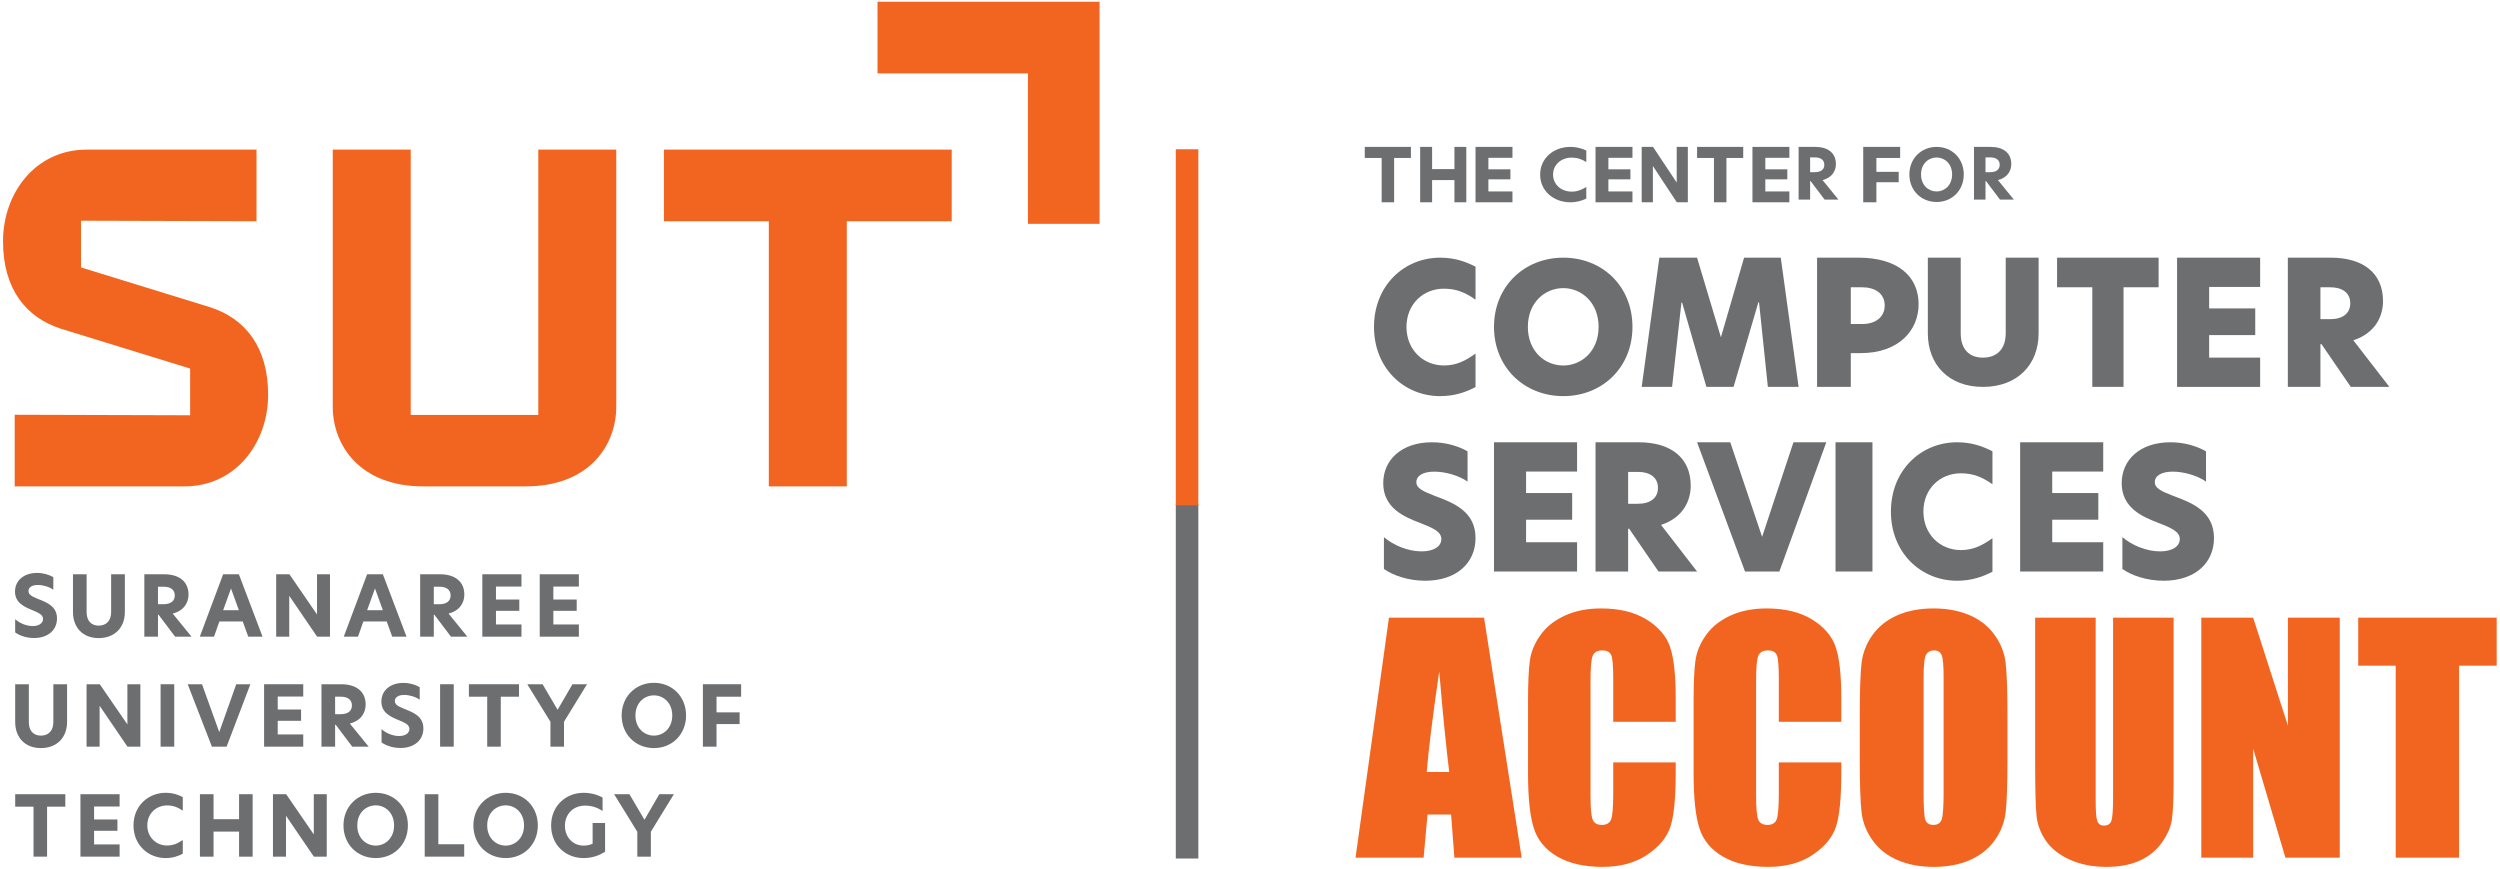 <?xml version="1.0" encoding="UTF-8"?>
<svg width="394px" height="137px" viewBox="0 0 394 137" version="1.1" xmlns="http://www.w3.org/2000/svg" xmlns:xlink="http://www.w3.org/1999/xlink">
    <title>logo</title>
    <g id="Page-1" stroke="none" stroke-width="1" fill="none" fill-rule="evenodd">
        <g id="logo" transform="translate(0.477, 0.276)" fill-rule="nonzero">
            <polygon id="Path" fill="#F26521" points="172.815 34.997 172.815 0 137.818 0 137.818 11.29 161.526 11.29 161.526 34.997"></polygon>
            <path d="M96.648,23.303 L84.358,23.303 L84.358,65.121 L64.254,65.121 L64.254,23.303 L51.964,23.303 L51.964,63.791 C51.964,70.055 56.374,76.377 66.227,76.377 L82.385,76.377 C92.238,76.377 96.648,70.055 96.648,63.791 L96.648,23.303 Z" id="Path" fill="#F26521"></path>
            <polygon id="Path" fill="#F26521" points="149.513 23.305 104.156 23.302 104.156 34.591 120.689 34.591 120.689 76.376 132.98 76.376 132.98 34.595 149.513 34.595"></polygon>
            <path d="M12.291,41.873 L12.291,34.51 L39.951,34.591 L39.951,23.304 L13.175,23.304 C5.102,23.304 0,30.156 0,37.743 C0,45.33 3.665,49.77 9.12,51.532 L29.488,57.809 L29.488,65.171 L1.838,65.09 L1.838,76.378 L28.604,76.378 C36.677,76.378 41.779,69.525 41.779,61.939 C41.779,54.352 38.114,49.912 32.658,48.149 L12.291,41.873 L12.291,41.873 Z" id="Path" fill="#F26521"></path>
            <path d="M7.927,90.688 L7.927,92.667 C7.282,92.205 6.306,91.915 5.488,91.915 C4.617,91.915 4.011,92.258 4.011,92.877 C4.011,93.458 4.551,93.721 5.58,94.143 C6.978,94.697 8.507,95.316 8.507,97.19 C8.507,99.035 7.07,100.275 4.894,100.275 C3.668,100.275 2.574,99.88 1.914,99.391 L1.914,97.308 C2.599,97.928 3.668,98.39 4.683,98.39 C5.659,98.39 6.306,97.94 6.306,97.268 C6.306,96.609 5.62,96.292 4.551,95.858 C3.338,95.357 1.888,94.71 1.888,92.957 C1.888,91.242 3.246,90.016 5.369,90.016 C6.372,90.016 7.268,90.306 7.927,90.688" id="Path" fill="#6C6E70"></path>
            <path d="M11.024,96.186 L11.024,90.227 L13.174,90.227 L13.174,96.199 C13.174,97.545 13.886,98.323 15.073,98.323 C16.285,98.323 17.037,97.545 17.037,96.186 L17.037,90.227 L19.201,90.227 L19.201,96.186 C19.201,98.599 17.618,100.288 15.073,100.288 C12.554,100.288 11.024,98.599 11.024,96.186" id="Path" fill="#6C6E70"></path>
            <path d="M25.29,94.948 C26.45,94.948 27.07,94.434 27.07,93.563 C27.07,92.667 26.398,92.192 25.33,92.192 L24.42,92.192 L24.42,94.948 L25.29,94.948 L25.29,94.948 Z M22.27,90.227 L25.383,90.227 C27.756,90.227 29.234,91.375 29.234,93.431 C29.234,94.605 28.613,95.937 26.741,96.425 L29.708,100.065 L27.123,100.065 L24.512,96.61 L24.42,96.61 L24.42,100.065 L22.27,100.065 L22.27,90.227 Z" id="Shape" fill="#6C6E70"></path>
            <path d="M37.169,95.896 L35.93,92.468 L34.691,95.896 L37.169,95.896 L37.169,95.896 Z M38.646,100.063 L37.776,97.663 L34.097,97.663 L33.253,100.063 L31.011,100.063 L34.691,90.226 L37.169,90.226 L40.901,100.063 L38.646,100.063 Z" id="Shape" fill="#6C6E70"></path>
            <polygon id="Path" fill="#6C6E70" points="51.529 100.064 49.499 100.064 45.12 93.643 45.108 93.643 45.108 100.064 43.051 100.064 43.051 90.227 45.134 90.227 49.472 96.544 49.485 96.544 49.485 90.227 51.529 90.227"></polygon>
            <path d="M59.861,95.896 L58.621,92.468 L57.382,95.896 L59.861,95.896 L59.861,95.896 Z M61.338,100.063 L60.467,97.663 L56.788,97.663 L55.944,100.063 L53.702,100.063 L57.382,90.226 L59.861,90.226 L63.592,100.063 L61.338,100.063 Z" id="Shape" fill="#6C6E70"></path>
            <path d="M68.76,94.948 C69.92,94.948 70.54,94.434 70.54,93.563 C70.54,92.667 69.868,92.192 68.8,92.192 L67.891,92.192 L67.891,94.948 L68.76,94.948 Z M65.74,90.227 L68.853,90.227 C71.226,90.227 72.703,91.375 72.703,93.431 C72.703,94.605 72.083,95.937 70.211,96.425 L73.178,100.065 L70.593,100.065 L67.982,96.61 L67.891,96.61 L67.891,100.065 L65.74,100.065 L65.74,90.227 Z" id="Shape" fill="#6C6E70"></path>
            <polygon id="Path" fill="#6C6E70" points="75.537 90.228 81.708 90.228 81.708 92.166 77.687 92.166 77.687 94.211 81.365 94.211 81.365 95.99 77.687 95.99 77.687 98.14 81.708 98.14 81.708 100.065 75.537 100.065"></polygon>
            <polygon id="Path" fill="#6C6E70" points="84.583 90.228 90.754 90.228 90.754 92.166 86.732 92.166 86.732 94.211 90.411 94.211 90.411 95.99 86.732 95.99 86.732 98.14 90.754 98.14 90.754 100.065 84.583 100.065"></polygon>
            <path d="M1.917,113.521 L1.917,107.561 L4.067,107.561 L4.067,113.534 C4.067,114.879 4.779,115.658 5.966,115.658 C7.178,115.658 7.93,114.879 7.93,113.521 L7.93,107.561 L10.093,107.561 L10.093,113.521 C10.093,115.934 8.511,117.622 5.966,117.622 C3.446,117.622 1.917,115.934 1.917,113.521" id="Path" fill="#6C6E70"></path>
            <polygon id="Path" fill="#6C6E70" points="21.644 117.397 19.613 117.397 15.235 110.975 15.222 110.975 15.222 117.397 13.165 117.397 13.165 107.56 15.249 107.56 19.587 113.876 19.6 113.876 19.6 107.56 21.644 107.56"></polygon>
            <rect id="Rectangle" fill="#6C6E70" x="24.833" y="107.56" width="2.149" height="9.837"></rect>
            <polygon id="Path" fill="#6C6E70" points="35.237 117.397 32.917 117.397 29.105 107.56 31.36 107.56 34.077 115.103 36.754 107.56 38.982 107.56"></polygon>
            <polygon id="Path" fill="#6C6E70" points="41.144 107.56 47.315 107.56 47.315 109.499 43.293 109.499 43.293 111.543 46.972 111.543 46.972 113.323 43.293 113.323 43.293 115.472 47.315 115.472 47.315 117.398 41.144 117.398"></polygon>
            <path d="M53.206,112.28 C54.367,112.28 54.986,111.766 54.986,110.896 C54.986,109.999 54.314,109.524 53.246,109.524 L52.337,109.524 L52.337,112.28 L53.206,112.28 Z M50.186,107.56 L53.299,107.56 C55.673,107.56 57.15,108.707 57.15,110.764 C57.15,111.937 56.53,113.269 54.657,113.757 L57.624,117.397 L55.039,117.397 L52.428,113.942 L52.337,113.942 L52.337,117.397 L50.186,117.397 L50.186,107.56 L50.186,107.56 Z" id="Shape" fill="#6C6E70"></path>
            <path d="M65.668,108.02 L65.668,109.999 C65.022,109.537 64.046,109.247 63.229,109.247 C62.358,109.247 61.751,109.59 61.751,110.209 C61.751,110.79 62.292,111.053 63.321,111.475 C64.718,112.029 66.248,112.649 66.248,114.522 C66.248,116.368 64.811,117.607 62.635,117.607 C61.408,117.607 60.314,117.212 59.655,116.723 L59.655,114.64 C60.34,115.26 61.408,115.722 62.424,115.722 C63.4,115.722 64.046,115.273 64.046,114.6 C64.046,113.941 63.36,113.624 62.292,113.19 C61.079,112.689 59.628,112.042 59.628,110.289 C59.628,108.575 60.987,107.348 63.11,107.348 C64.112,107.348 65.008,107.638 65.668,108.02" id="Path" fill="#6C6E70"></path>
            <rect id="Rectangle" fill="#6C6E70" x="68.883" y="107.56" width="2.149" height="9.837"></rect>
            <polygon id="Path" fill="#6C6E70" points="76.308 109.525 73.421 109.525 73.421 107.561 81.319 107.561 81.319 109.525 78.445 109.525 78.445 117.398 76.308 117.398"></polygon>
            <polygon id="Path" fill="#6C6E70" points="86.274 113.481 82.621 107.56 85.035 107.56 87.382 111.556 87.421 111.556 89.742 107.56 92.036 107.56 88.411 113.468 88.411 117.398 86.274 117.398"></polygon>
            <path d="M105.472,112.479 C105.472,110.461 104.061,109.314 102.585,109.314 C101.081,109.314 99.67,110.461 99.67,112.479 C99.67,114.509 101.081,115.656 102.585,115.656 C104.061,115.656 105.472,114.496 105.472,112.479 M102.585,107.335 C105.459,107.335 107.648,109.499 107.648,112.479 C107.648,115.459 105.459,117.622 102.585,117.622 C99.696,117.622 97.495,115.471 97.495,112.479 C97.495,109.499 99.71,107.335 102.585,107.335" id="Shape" fill="#6C6E70"></path>
            <polygon id="Path" fill="#6C6E70" points="110.298 107.56 116.325 107.56 116.325 109.525 112.448 109.525 112.448 111.991 116.087 111.991 116.087 113.837 112.448 113.837 112.448 117.398 110.298 117.398"></polygon>
            <polygon id="Path" fill="#6C6E70" points="4.807 126.858 1.919 126.858 1.919 124.893 9.817 124.893 9.817 126.858 6.943 126.858 6.943 134.73 4.807 134.73"></polygon>
            <polygon id="Path" fill="#6C6E70" points="12.201 124.893 18.373 124.893 18.373 126.831 14.351 126.831 14.351 128.875 18.03 128.875 18.03 130.655 14.351 130.655 14.351 132.804 18.373 132.804 18.373 134.73 12.201 134.73"></polygon>
            <path d="M25.625,134.955 C22.896,134.955 20.562,132.911 20.562,129.812 C20.562,126.713 22.896,124.67 25.625,124.67 C26.759,124.67 27.629,124.973 28.328,125.342 L28.328,127.479 C27.537,126.951 26.825,126.661 25.849,126.661 C24.175,126.661 22.738,127.9 22.738,129.812 C22.738,131.711 24.175,132.977 25.849,132.977 C26.825,132.977 27.537,132.647 28.328,132.107 L28.328,134.269 C27.616,134.652 26.759,134.955 25.625,134.955" id="Path" fill="#6C6E70"></path>
            <polygon id="Path" fill="#6C6E70" points="37.202 130.787 33.18 130.787 33.18 134.73 31.031 134.731 31.031 124.893 33.18 124.893 33.18 128.835 37.202 128.835 37.202 124.893 39.339 124.893 39.339 134.73 37.202 134.73"></polygon>
            <polygon id="Path" fill="#6C6E70" points="51.02 134.731 48.989 134.731 44.611 128.309 44.598 128.309 44.598 134.731 42.541 134.731 42.541 124.894 44.625 124.894 48.963 131.211 48.976 131.211 48.976 124.894 51.02 124.894"></polygon>
            <path d="M61.632,129.813 C61.632,127.795 60.221,126.648 58.745,126.648 C57.241,126.648 55.831,127.795 55.831,129.813 C55.831,131.844 57.241,132.99 58.745,132.99 C60.221,132.99 61.632,131.831 61.632,129.813 M58.745,124.67 C61.619,124.67 63.808,126.833 63.808,129.813 C63.808,132.793 61.619,134.956 58.745,134.956 C55.856,134.956 53.655,132.806 53.655,129.813 C53.655,126.833 55.87,124.67 58.745,124.67" id="Shape" fill="#6C6E70"></path>
            <polygon id="Path" fill="#6C6E70" points="66.458 124.893 68.607 124.893 68.607 132.778 72.682 132.778 72.682 134.73 66.458 134.73"></polygon>
            <path d="M82.109,129.813 C82.109,127.795 80.697,126.648 79.221,126.648 C77.717,126.648 76.306,127.795 76.306,129.813 C76.306,131.844 77.717,132.99 79.221,132.99 C80.697,132.99 82.109,131.831 82.109,129.813 M79.221,124.67 C82.096,124.67 84.284,126.833 84.284,129.813 C84.285,132.793 82.096,134.956 79.221,134.956 C76.332,134.956 74.131,132.806 74.131,129.813 C74.131,126.833 76.346,124.67 79.221,124.67" id="Shape" fill="#6C6E70"></path>
            <path d="M91.497,132.99 C92.076,132.99 92.499,132.885 92.92,132.687 L92.92,129.43 L94.885,129.43 L94.885,133.953 C93.936,134.56 92.855,134.955 91.47,134.955 C88.741,134.955 86.38,132.964 86.38,129.826 C86.38,126.688 88.741,124.67 91.483,124.67 C92.67,124.67 93.699,124.974 94.489,125.422 L94.489,127.545 C93.632,126.938 92.643,126.688 91.733,126.688 C89.848,126.688 88.556,128.046 88.556,129.865 C88.556,131.685 89.822,132.99 91.497,132.99" id="Path" fill="#6C6E70"></path>
            <polygon id="Path" fill="#6C6E70" points="99.962 130.813 96.309 124.893 98.723 124.893 101.07 128.888 101.109 128.888 103.43 124.893 105.724 124.893 102.099 130.8 102.099 134.73 99.962 134.73 99.962 130.813"></polygon>
            <g id="Group" transform="translate(214.61, 22.875)" fill="#6C6E70">
                <path d="M11.882,39.279 C6.2,39.279 1.455,34.891 1.455,28.382 C1.455,21.844 6.2,17.457 11.882,17.457 C14.188,17.457 15.956,18.099 17.457,18.882 L17.457,24.079 C15.85,22.933 14.402,22.346 12.472,22.346 C9.202,22.346 6.575,24.778 6.575,28.382 C6.575,31.959 9.202,34.445 12.472,34.445 C14.402,34.445 15.822,33.747 17.457,32.573 L17.457,37.853 C15.956,38.636 14.188,39.279 11.882,39.279" id="Path"></path>
                <path d="M36.852,28.368 C36.852,24.488 34.114,22.256 31.292,22.256 C28.413,22.256 25.704,24.488 25.704,28.368 C25.704,32.246 28.413,34.451 31.292,34.451 C34.114,34.451 36.852,32.246 36.852,28.368 M31.292,17.457 C37.466,17.457 42.188,21.977 42.188,28.368 C42.188,34.73 37.466,39.279 31.292,39.279 C25.117,39.279 20.367,34.73 20.367,28.368 C20.367,21.977 25.145,17.457 31.292,17.457" id="Shape"></path>
                <polygon id="Path" points="48.434 37.824 43.643 37.824 46.427 17.457 52.368 17.457 56.115 29.961 56.142 29.961 59.782 17.457 65.563 17.457 68.374 37.824 63.529 37.824 62.137 24.501 62.03 24.501 58.123 37.824 53.841 37.824 50.013 24.528 49.906 24.528"></polygon>
                <path d="M78.417,27.913 C80.431,27.913 81.942,26.876 81.942,24.993 C81.942,23.109 80.431,22.126 78.389,22.126 L76.599,22.126 L76.599,27.913 L78.417,27.913 L78.417,27.913 Z M71.283,17.457 L77.83,17.457 C83.9,17.457 87.286,20.324 87.286,24.801 C87.286,28.924 84.152,32.5 78.165,32.5 L76.599,32.5 L76.599,37.824 L71.283,37.824 L71.283,17.457 Z" id="Shape"></path>
                <path d="M88.74,29.373 L88.74,17.457 L93.922,17.457 L93.922,29.373 C93.922,31.852 95.232,33.211 97.414,33.211 C99.651,33.211 101.015,31.852 101.015,29.346 L101.015,17.457 L106.197,17.457 L106.197,29.373 C106.197,34.304 102.869,37.824 97.414,37.824 C92.013,37.824 88.74,34.304 88.74,29.373" id="Path"></path>
                <polygon id="Path" points="114.658 22.126 109.107 22.126 109.107 17.457 125.109 17.457 125.109 22.126 119.583 22.126 119.584 37.824 114.658 37.824"></polygon>
                <polygon id="Path" points="128.019 17.457 141.112 17.457 141.112 22.071 133.075 22.071 133.075 25.456 140.34 25.456 140.34 29.66 133.075 29.66 133.075 33.21 141.112 33.21 141.112 37.824 128.019 37.824"></polygon>
                <path d="M152.153,27.149 C154.099,27.149 155.315,26.248 155.315,24.637 C155.315,22.999 154.045,22.126 152.18,22.126 L150.612,22.126 L150.612,27.149 L152.153,27.149 Z M145.476,17.457 L152.261,17.457 C157.208,17.457 160.479,19.778 160.479,24.31 C160.479,26.466 159.45,29.279 155.801,30.48 L161.478,37.824 L155.396,37.824 L150.774,31.08 L150.612,31.08 L150.612,37.824 L145.476,37.824 L145.476,17.457 L145.476,17.457 Z" id="Shape"></path>
                <path d="M16.2,47.983 L16.2,52.751 C14.86,51.797 12.71,51.181 10.951,51.181 C9.192,51.181 8.131,51.825 8.131,52.835 C8.131,53.817 9.164,54.266 11.09,55.023 C13.966,56.089 17.457,57.435 17.457,61.642 C17.457,65.597 14.441,68.374 9.527,68.374 C6.902,68.374 4.501,67.56 3.02,66.522 L3.02,61.502 C4.501,62.764 6.762,63.746 8.969,63.746 C10.923,63.746 12.068,62.932 12.068,61.81 C12.068,60.576 10.616,60.015 8.633,59.23 C6.204,58.304 2.91,56.902 2.91,53.004 C2.91,49.329 5.785,46.552 10.587,46.552 C12.766,46.552 14.748,47.142 16.2,47.983" id="Path"></path>
                <polygon id="Path" points="20.367 46.552 33.459 46.552 33.459 51.166 25.422 51.166 25.422 54.552 32.687 54.552 32.687 58.755 25.422 58.755 25.422 62.305 33.459 62.305 33.459 66.919 20.367 66.919"></polygon>
                <path d="M43.046,56.244 C44.993,56.244 46.209,55.343 46.209,53.733 C46.209,52.095 44.938,51.221 43.073,51.221 L41.505,51.221 L41.505,56.244 L43.046,56.244 L43.046,56.244 Z M36.369,46.552 L43.154,46.552 C48.101,46.552 51.372,48.874 51.372,53.405 C51.372,55.562 50.344,58.374 46.695,59.576 L52.371,66.919 L46.29,66.919 L41.667,60.176 L41.505,60.176 L41.505,66.919 L36.369,66.919 L36.369,46.552 Z" id="Shape"></path>
                <polygon id="Path" points="65.342 66.919 59.927 66.919 52.371 46.552 57.602 46.552 62.621 61.459 67.561 46.552 72.738 46.552"></polygon>
                <rect id="Rectangle" x="74.193" y="46.552" width="5.819" height="20.367"></rect>
                <path d="M93.348,68.374 C87.666,68.374 82.921,63.986 82.921,57.477 C82.921,50.939 87.666,46.552 93.348,46.552 C95.654,46.552 97.423,47.195 98.924,47.977 L98.924,53.174 C97.316,52.028 95.868,51.442 93.938,51.442 C90.669,51.442 88.041,53.873 88.041,57.477 C88.041,61.054 90.669,63.54 93.938,63.54 C95.868,63.54 97.289,62.842 98.924,61.668 L98.924,66.948 C97.423,67.731 95.654,68.374 93.348,68.374" id="Path"></path>
                <polygon id="Path" points="103.288 46.552 116.381 46.552 116.381 51.166 108.344 51.166 108.344 54.552 115.609 54.552 115.609 58.755 108.344 58.755 108.344 62.305 116.381 62.305 116.381 66.919 103.288 66.919"></polygon>
                <path d="M132.581,47.983 L132.581,52.751 C131.241,51.797 129.091,51.181 127.332,51.181 C125.573,51.181 124.511,51.825 124.511,52.835 C124.511,53.817 125.545,54.266 127.471,55.023 C130.347,56.089 133.838,57.435 133.838,61.642 C133.838,65.597 130.822,68.374 125.907,68.374 C123.283,68.374 120.882,67.56 119.401,66.522 L119.401,61.502 C120.882,62.764 123.144,63.746 125.349,63.746 C127.304,63.746 128.448,62.932 128.448,61.81 C128.448,60.576 126.997,60.015 125.014,59.23 C122.585,58.304 119.29,56.902 119.29,53.004 C119.29,49.329 122.166,46.552 126.969,46.552 C129.147,46.552 131.129,47.142 132.581,47.983" id="Path"></path>
                <polygon id="Path" points="2.66 1.743 0 1.743 0 0 7.274 0 7.274 1.743 4.627 1.743 4.627 8.729 2.66 8.729"></polygon>
                <polygon id="Path" points="14.132 5.23 10.611 5.23 10.611 8.729 8.729 8.729 8.729 0 10.611 0 10.611 3.499 14.132 3.499 14.132 0 16.002 0 16.002 8.729 14.132 8.729"></polygon>
                <polygon id="Path" points="17.457 0 23.276 0 23.276 1.72 19.484 1.72 19.484 3.534 22.953 3.534 22.953 5.113 19.484 5.113 19.484 7.021 23.276 7.021 23.276 8.729 17.457 8.729 17.457 8.34392368e-14"></polygon>
                <path d="M32.382,8.729 C29.826,8.729 27.64,6.994 27.64,4.364 C27.64,1.735 29.826,0 32.382,0 C33.444,0 34.259,0.258 34.914,0.571 L34.914,2.384 C34.173,1.936 33.506,1.69 32.592,1.69 C31.024,1.69 29.678,2.742 29.678,4.364 C29.678,5.976 31.024,7.05 32.592,7.05 C33.506,7.05 34.173,6.771 34.914,6.311 L34.914,8.147 C34.247,8.471 33.444,8.729 32.382,8.729" id="Path"></path>
                <polygon id="Path" points="36.369 0 42.188 0 42.188 1.72 38.396 1.72 38.396 3.534 41.866 3.534 41.866 5.113 38.396 5.113 38.396 7.021 42.188 7.021 42.188 8.729 36.369 8.729 36.369 8.34392368e-14"></polygon>
                <polygon id="Path" points="50.917 8.729 49.175 8.729 45.42 3.03 45.408 3.03 45.408 8.729 43.643 8.729 43.643 0 45.431 0 49.152 5.605 49.163 5.605 49.163 0 50.916 0 50.916 8.729"></polygon>
                <polygon id="Path" points="55.032 1.743 52.371 1.743 52.371 0 59.645 0 59.645 1.743 56.998 1.743 56.998 8.729 55.032 8.729"></polygon>
                <polygon id="Path" points="61.1 0 66.919 0 66.919 1.72 63.127 1.72 63.127 3.534 66.595 3.534 66.595 5.113 63.127 5.113 63.127 7.021 66.919 7.021 66.919 8.729 61.1 8.729 61.1 8.34392368e-14"></polygon>
                <path d="M70.923,3.985 C71.903,3.985 72.426,3.551 72.426,2.817 C72.426,2.059 71.859,1.658 70.957,1.658 L70.189,1.658 L70.189,3.985 L70.923,3.985 Z M68.374,0 L71.001,0 C73.005,0 74.252,0.968 74.252,2.705 C74.252,3.696 73.729,4.82 72.148,5.232 L74.652,8.305 L72.471,8.305 L70.267,5.388 L70.189,5.388 L70.189,8.305 L68.374,8.305 L68.374,0 Z" id="Shape"></path>
                <polygon id="Path" points="78.557 0 84.376 0 84.376 1.743 80.633 1.743 80.633 3.931 84.147 3.931 84.147 5.569 80.633 5.569 80.633 8.729 78.557 8.729 78.557 8.34392368e-14"></polygon>
                <path d="M92.566,4.342 C92.566,2.638 91.375,1.67 90.128,1.67 C88.859,1.67 87.668,2.638 87.668,4.342 C87.668,6.056 88.859,7.024 90.128,7.024 C91.375,7.024 92.566,6.045 92.566,4.342 M90.128,0 C92.555,0 94.403,1.826 94.403,4.342 C94.403,6.857 92.555,8.683 90.128,8.683 C87.69,8.684 85.831,6.869 85.831,4.342 C85.831,1.826 87.702,0 90.128,0" id="Shape"></path>
                <path d="M98.564,3.985 C99.543,3.985 100.066,3.551 100.066,2.817 C100.066,2.059 99.499,1.658 98.597,1.658 L97.829,1.658 L97.829,3.985 L98.564,3.985 Z M96.014,0 L98.641,0 C100.645,0 101.892,0.968 101.892,2.705 C101.892,3.696 101.369,4.82 99.789,5.232 L102.293,8.305 L100.111,8.305 L97.908,5.388 L97.829,5.388 L97.829,8.305 L96.014,8.305 L96.014,0 Z" id="Shape"></path>
            </g>
            <rect id="Rectangle" fill="#6C6E70" x="184.829" y="79.137" width="3.553" height="55.889"></rect>
            <rect id="Rectangle" fill="#F26521" x="184.829" y="23.248" width="3.553" height="56.111"></rect>
            <g id="Group-2" transform="translate(213.155, 95.613)" fill="#F26521">
                <path d="M20.255,1.455 L26.186,39.279 L15.579,39.279 L15.062,32.48 L11.345,32.48 L10.73,39.279 L-2.84217094e-14,39.279 L5.267,1.455 L20.255,1.455 Z M14.766,25.775 C14.241,21.492 13.716,16.204 13.191,9.912 C12.141,17.139 11.485,22.426 11.222,25.775 L14.766,25.775 Z" id="Shape"></path>
                <path d="M50.462,17.868 L40.613,17.868 L40.613,11.059 C40.613,9.079 40.508,7.843 40.298,7.352 C40.087,6.861 39.623,6.616 38.906,6.616 C38.095,6.616 37.58,6.914 37.362,7.509 C37.143,8.105 37.034,9.393 37.034,11.372 L37.034,29.53 C37.034,31.429 37.143,32.669 37.362,33.248 C37.58,33.828 38.071,34.117 38.835,34.117 C39.568,34.117 40.048,33.828 40.274,33.248 C40.5,32.669 40.613,31.309 40.613,29.168 L40.613,24.266 L50.462,24.266 L50.462,25.787 C50.462,29.828 50.185,32.693 49.631,34.383 C49.078,36.073 47.853,37.554 45.959,38.826 C44.064,40.097 41.728,40.733 38.952,40.733 C36.067,40.733 33.689,40.194 31.818,39.116 C29.946,38.037 28.706,36.544 28.098,34.637 C27.49,32.729 27.186,29.86 27.186,26.029 L27.186,14.608 C27.186,11.791 27.279,9.678 27.466,8.27 C27.654,6.861 28.211,5.505 29.139,4.201 C30.067,2.897 31.354,1.871 32.999,1.123 C34.644,0.374 36.535,0 38.672,0 C41.572,0 43.966,0.579 45.853,1.738 C47.74,2.897 48.98,4.342 49.573,6.073 C50.166,7.803 50.462,10.495 50.462,14.149 L50.462,17.868 Z" id="Path"></path>
                <path d="M76.557,17.868 L66.709,17.868 L66.709,11.059 C66.709,9.079 66.603,7.843 66.393,7.352 C66.182,6.861 65.718,6.616 65.001,6.616 C64.19,6.616 63.675,6.914 63.457,7.509 C63.239,8.105 63.129,9.393 63.129,11.372 L63.129,29.53 C63.129,31.429 63.239,32.669 63.457,33.248 C63.675,33.828 64.166,34.117 64.931,34.117 C65.664,34.117 66.143,33.828 66.369,33.248 C66.595,32.669 66.709,31.309 66.709,29.168 L66.709,24.266 L76.557,24.266 L76.557,25.787 C76.557,29.828 76.28,32.693 75.727,34.383 C75.173,36.073 73.949,37.554 72.054,38.826 C70.159,40.097 67.824,40.733 65.048,40.733 C62.162,40.733 59.784,40.194 57.913,39.116 C56.041,38.037 54.801,36.544 54.193,34.637 C53.585,32.729 53.281,29.86 53.281,26.029 L53.281,14.608 C53.281,11.791 53.374,9.678 53.562,8.27 C53.749,6.861 54.306,5.505 55.234,4.201 C56.162,2.897 57.449,1.871 59.094,1.123 C60.739,0.374 62.63,0 64.767,0 C67.668,0 70.062,0.579 71.949,1.738 C73.836,2.897 75.075,4.342 75.668,6.073 C76.261,7.803 76.557,10.495 76.557,14.149 L76.557,17.868 Z" id="Path"></path>
                <path d="M102.743,23.711 C102.743,27.638 102.651,30.419 102.468,32.053 C102.285,33.687 101.711,35.18 100.747,36.532 C99.783,37.884 98.481,38.922 96.84,39.647 C95.199,40.371 93.287,40.733 91.105,40.733 C89.033,40.733 87.173,40.391 85.525,39.707 C83.876,39.023 82.549,37.997 81.546,36.629 C80.542,35.26 79.944,33.771 79.753,32.162 C79.562,30.552 79.467,27.735 79.467,23.711 L79.467,17.022 C79.467,13.095 79.558,10.314 79.741,8.68 C79.925,7.046 80.498,5.553 81.462,4.201 C82.426,2.849 83.728,1.811 85.369,1.087 C87.01,0.362 88.922,0 91.105,0 C93.176,0 95.036,0.342 96.685,1.026 C98.334,1.71 99.66,2.736 100.664,4.105 C101.667,5.473 102.265,6.962 102.456,8.572 C102.647,10.181 102.743,12.998 102.743,17.022 L102.743,23.711 Z M92.682,10.865 C92.682,9.046 92.582,7.883 92.383,7.376 C92.184,6.869 91.774,6.616 91.152,6.616 C90.627,6.616 90.224,6.821 89.946,7.232 C89.667,7.642 89.527,8.853 89.527,10.865 L89.527,29.119 C89.527,31.389 89.619,32.789 89.802,33.321 C89.985,33.852 90.412,34.117 91.081,34.117 C91.766,34.117 92.204,33.812 92.395,33.2 C92.586,32.588 92.682,31.131 92.682,28.83 L92.682,10.865 Z" id="Shape"></path>
                <path d="M128.928,1.455 L128.928,27.165 C128.928,30.08 128.838,32.127 128.656,33.308 C128.475,34.488 127.939,35.7 127.048,36.943 C126.156,38.187 124.982,39.129 123.524,39.771 C122.066,40.412 120.348,40.733 118.369,40.733 C116.178,40.733 114.245,40.353 112.568,39.593 C110.891,38.832 109.637,37.842 108.806,36.622 C107.976,35.403 107.485,34.116 107.334,32.761 C107.182,31.407 107.107,28.559 107.107,24.219 L107.107,1.455 L116.647,1.455 L116.647,30.302 C116.647,31.981 116.734,33.054 116.907,33.522 C117.081,33.989 117.432,34.222 117.961,34.222 C118.565,34.222 118.954,33.965 119.128,33.45 C119.302,32.935 119.389,31.72 119.389,29.803 L119.389,1.455 L128.928,1.455 Z" id="Path"></path>
                <polygon id="Path" points="155.114 1.455 155.114 39.279 146.548 39.279 141.464 22.084 141.464 39.279 133.293 39.279 133.293 1.455 141.464 1.455 146.943 18.486 146.943 1.455"></polygon>
                <polygon id="Path" points="179.845 1.455 179.845 9.024 173.915 9.024 173.915 39.279 163.93 39.279 163.93 9.024 158.024 9.024 158.024 1.455"></polygon>
            </g>
        </g>
    </g>
</svg>